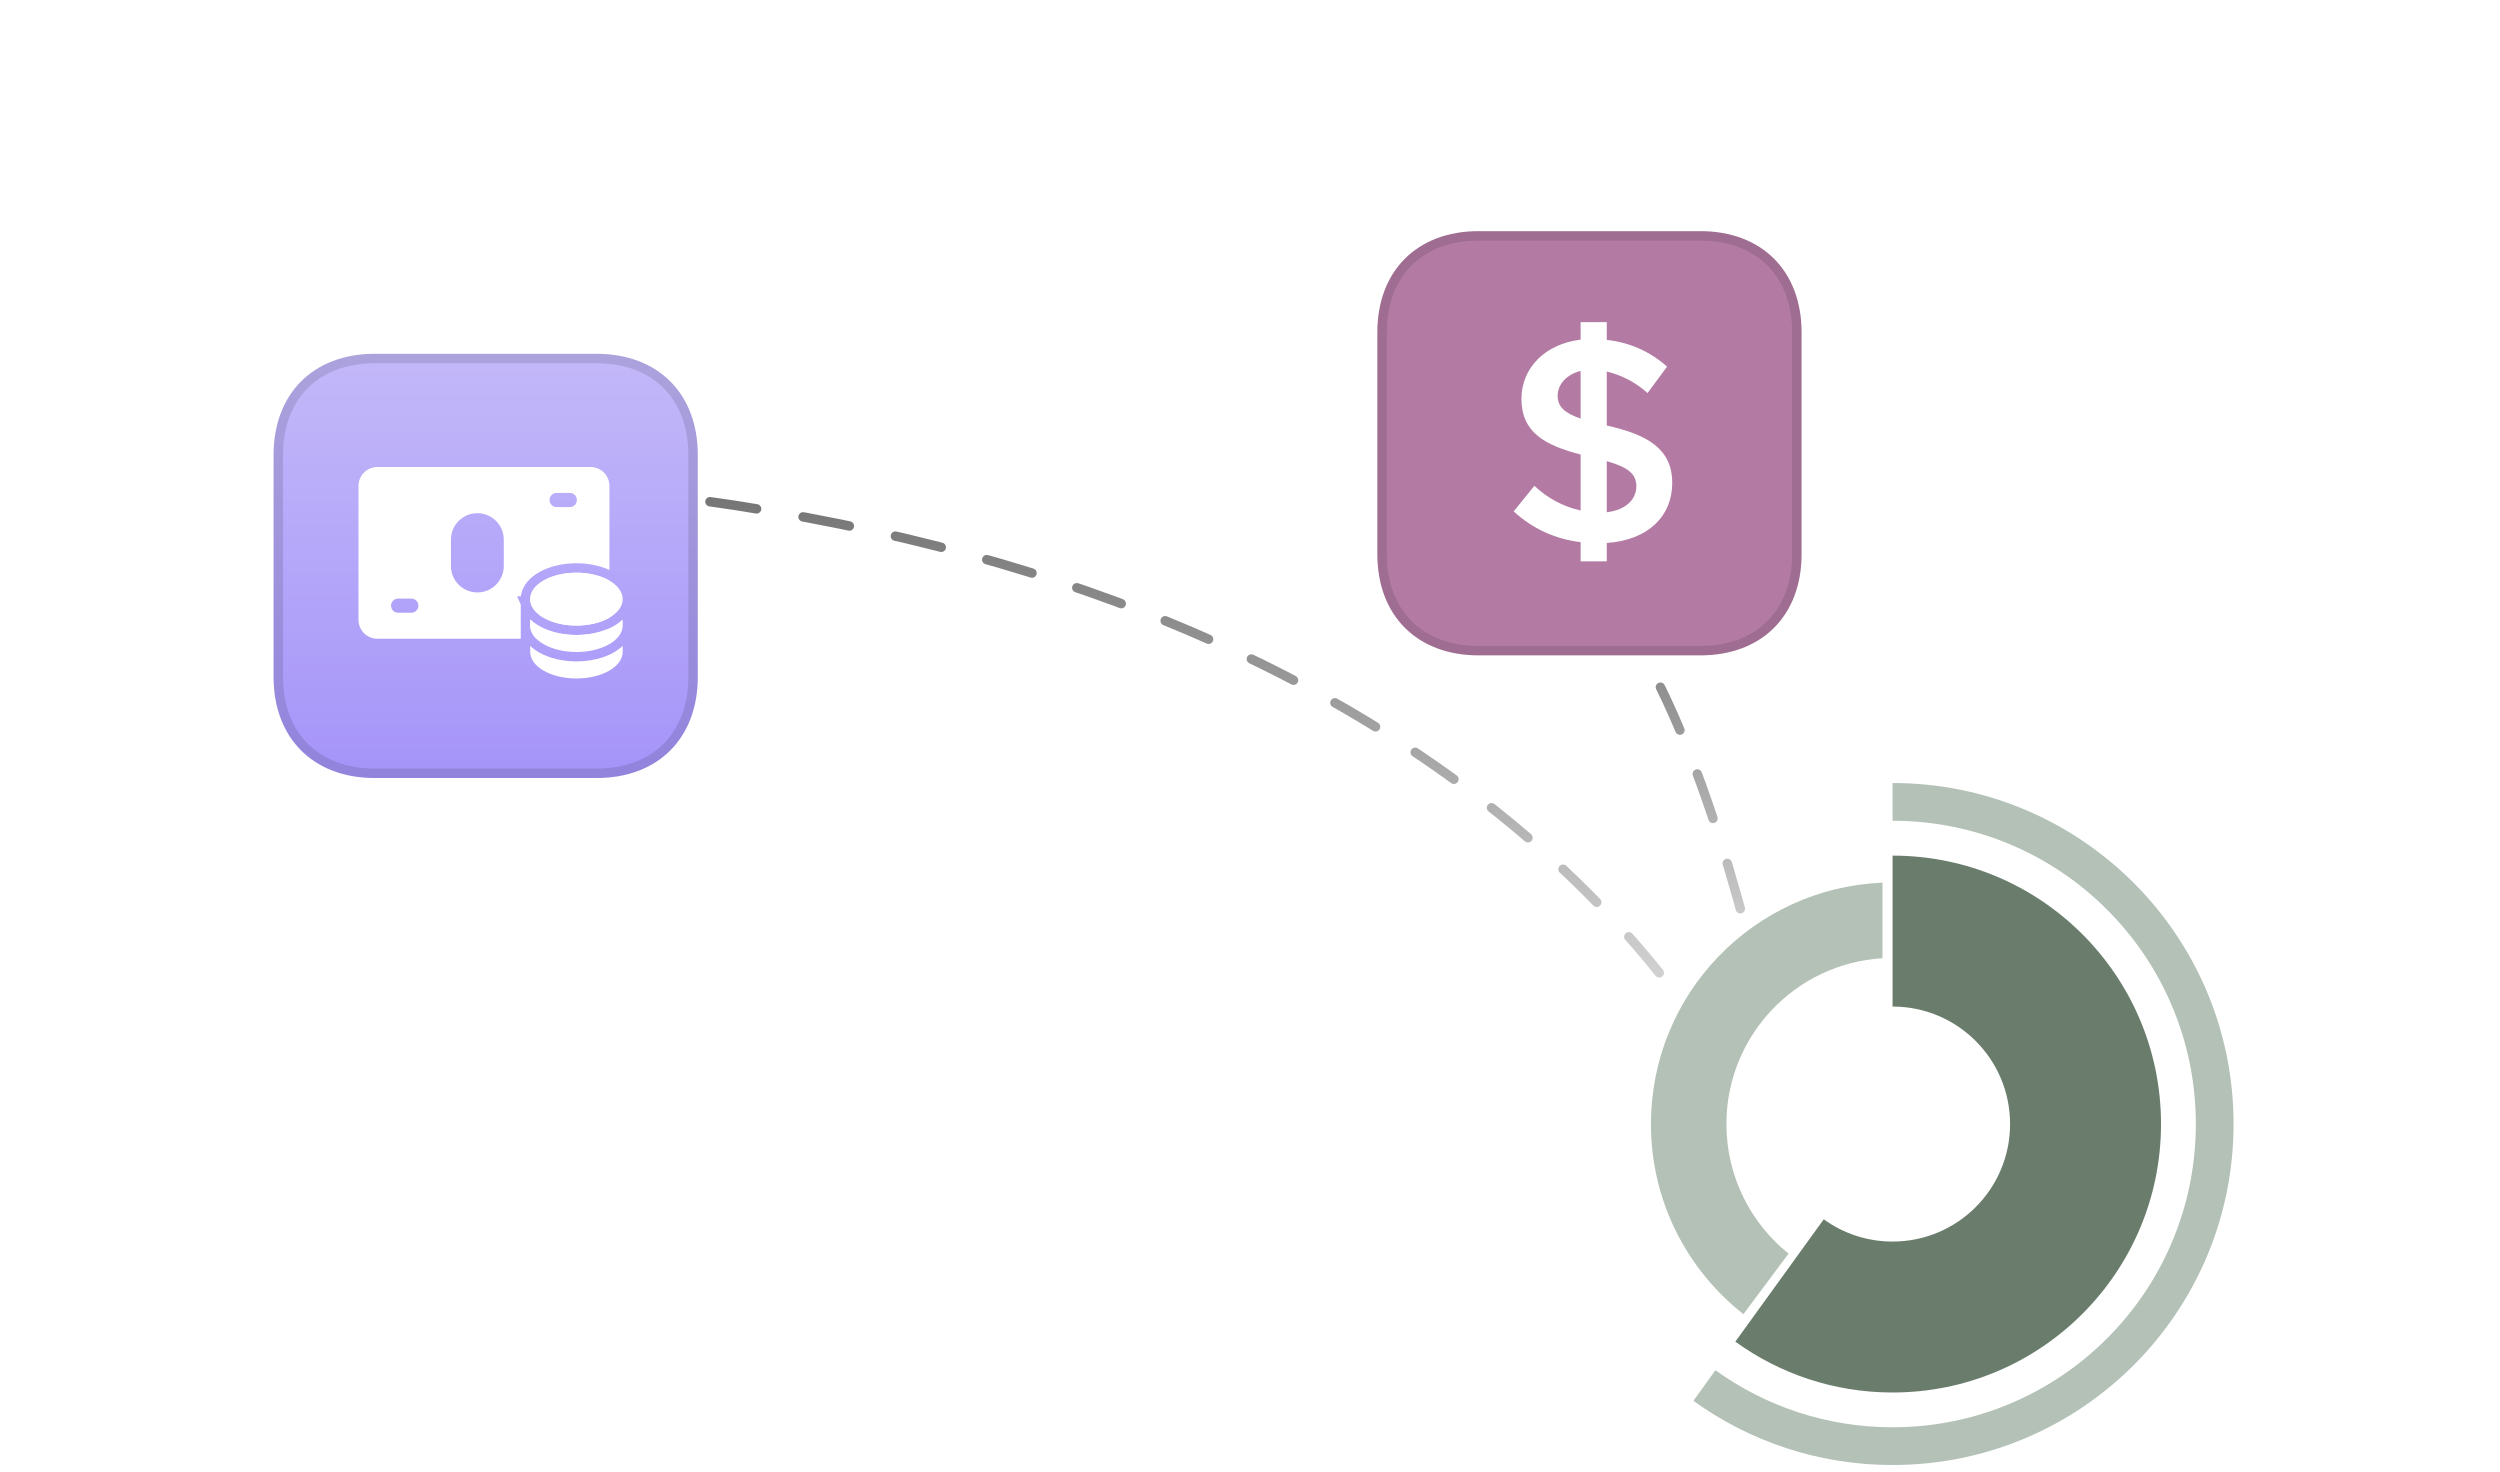 <?xml version="1.0" encoding="UTF-8"?> <svg xmlns="http://www.w3.org/2000/svg" width="265" height="156" viewBox="0 0 265 156" fill="none"><path d="M182 111C180.071 110.804 158.39 64.594 74 53" stroke="url(#paint0_linear_1632_18624)" stroke-linecap="round" stroke-dasharray="5 5"></path><path d="M187 106C186.652 105.725 180.455 74.4 169 62" stroke="url(#paint1_linear_1632_18624)" stroke-linecap="round" stroke-dasharray="5 5"></path><g filter="url(#filter0_d_1632_18624)"><path fill-rule="evenodd" clip-rule="evenodd" d="M63.25 31C69.749 31 73.964 35.215 73.964 41.714V65.25C73.964 71.749 69.749 75.964 63.25 75.964H39.714C33.215 75.964 29 71.749 29 65.25V41.714C29 35.215 33.215 31 39.714 31H63.25Z" fill="url(#paint2_linear_1632_18624)"></path><path d="M63.25 31.5C66.389 31.5 68.933 32.516 70.691 34.274C72.448 36.031 73.464 38.575 73.464 41.714V65.25C73.464 68.389 72.448 70.933 70.691 72.691C68.933 74.448 66.389 75.464 63.25 75.464H39.714C36.575 75.464 34.031 74.448 32.274 72.691C30.516 70.933 29.5 68.389 29.5 65.25V41.714C29.5 38.575 30.516 36.031 32.274 34.274C34.031 32.516 36.575 31.5 39.714 31.5H63.25Z" stroke="black" stroke-opacity="0.12"></path><path fill-rule="evenodd" clip-rule="evenodd" d="M65.847 57.708C65.949 57.483 66.003 57.247 66.003 57.003C66.003 55.457 63.809 54.203 61.103 54.203C58.397 54.203 56.203 55.457 56.203 57.003C56.203 57.246 56.257 57.482 56.359 57.706L56.358 57.706C56.902 58.914 58.82 59.806 61.104 59.806C63.386 59.806 65.304 58.915 65.849 57.708L65.847 57.708ZM61.104 63.604C62.599 63.604 64.001 63.26 65.065 62.652C65.4 62.46 65.722 62.229 66.004 61.96L66.004 62.613C66.004 64.16 63.81 65.413 61.104 65.413C58.397 65.413 56.203 64.16 56.203 62.613L56.204 61.96C56.485 62.229 56.807 62.46 57.143 62.652C58.206 63.26 59.609 63.604 61.104 63.604ZM65.065 59.855C64.001 60.462 62.599 60.806 61.104 60.806C59.609 60.806 58.206 60.462 57.143 59.855C56.807 59.663 56.485 59.431 56.204 59.162L56.203 59.807C56.203 61.354 58.397 62.608 61.104 62.608C63.81 62.608 66.004 61.354 66.004 59.807V59.162C65.722 59.431 65.4 59.663 65.065 59.855Z" fill="white"></path><path fill-rule="evenodd" clip-rule="evenodd" d="M38 45C38 43.895 38.895 43 40 43H62.6C63.705 43 64.6 43.895 64.6 45V53.916C63.607 53.457 62.388 53.202 61.1 53.202C59.605 53.202 58.203 53.546 57.139 54.154C56.185 54.699 55.343 55.565 55.216 56.705L54.807 56.705L55.201 57.577L55.2 59.161L55.2 59.806V59.806L55.201 59.835L55.201 61.2H40C38.895 61.2 38 60.305 38 59.2V45ZM64.328 60.209C63.981 60.802 63.337 61.2 62.6 61.2H56.85C56.829 61.179 56.808 61.157 56.787 61.136C56.617 60.956 56.48 60.764 56.382 60.563C56.264 60.322 56.2 60.069 56.2 59.806L56.2 59.162V59.161C56.422 59.372 56.668 59.56 56.926 59.725C56.97 59.752 57.014 59.78 57.059 59.806L57.059 59.806C57.086 59.822 57.113 59.838 57.139 59.853C57.162 59.866 57.184 59.879 57.207 59.891C57.686 60.156 58.231 60.369 58.82 60.522C59.529 60.707 60.301 60.805 61.101 60.805C61.18 60.805 61.258 60.804 61.337 60.802C62.422 60.776 63.451 60.568 64.328 60.209ZM64.6 55.042V58.965C64.589 58.971 64.577 58.978 64.565 58.985C63.679 59.492 62.454 59.805 61.101 59.805C59.747 59.805 58.522 59.492 57.636 58.985C57.482 58.897 57.339 58.804 57.207 58.705C57.093 58.62 56.987 58.531 56.891 58.439C56.871 58.42 56.851 58.401 56.832 58.381C56.625 58.172 56.464 57.946 56.356 57.707L56.355 57.705L56.355 57.705H56.356L56.356 57.705L56.355 57.703C56.254 57.479 56.2 57.244 56.2 57.002C56.2 56.901 56.209 56.803 56.227 56.705C56.487 55.298 58.569 54.202 61.1 54.202C62.471 54.202 63.711 54.523 64.6 55.042ZM58.249 46.497C58.249 46.083 58.585 45.747 58.999 45.747H60.399C60.814 45.747 61.149 46.083 61.149 46.497C61.149 46.911 60.814 47.247 60.399 47.247H58.999C58.585 47.247 58.249 46.911 58.249 46.497ZM41.45 57.696C41.45 57.281 41.785 56.946 42.2 56.946H43.6C44.014 56.946 44.35 57.281 44.35 57.696C44.35 58.11 44.014 58.446 43.6 58.446H42.2C41.785 58.446 41.45 58.11 41.45 57.696ZM50.6 47.894C49.053 47.894 47.8 49.147 47.8 50.694V53.494C47.8 55.04 49.053 56.294 50.6 56.294C52.146 56.294 53.4 55.04 53.4 53.494V50.694C53.4 49.147 52.146 47.894 50.6 47.894Z" fill="white"></path></g><g filter="url(#filter1_d_1632_18624)"><path fill-rule="evenodd" clip-rule="evenodd" d="M180.25 18C186.749 18 190.964 22.215 190.964 28.714V52.25C190.964 58.749 186.749 62.964 180.25 62.964H156.714C150.215 62.964 146 58.749 146 52.25V28.714C146 22.215 150.215 18 156.714 18H180.25Z" fill="#B37BA4"></path><path d="M180.25 18.5C183.389 18.5 185.933 19.516 187.691 21.274C189.448 23.031 190.464 25.575 190.464 28.714V52.25C190.464 55.389 189.448 57.933 187.691 59.691C185.933 61.448 183.389 62.464 180.25 62.464H156.714C153.575 62.464 151.031 61.448 149.274 59.691C147.516 57.933 146.5 55.389 146.5 52.25V28.714C146.5 25.575 147.516 23.031 149.274 21.274C151.031 19.516 153.575 18.5 156.714 18.5H180.25Z" stroke="black" stroke-opacity="0.12"></path><path d="M170.317 51.051V52.999H167.546V50.959C164.894 50.66 162.408 49.518 160.453 47.702L162.645 44.993C164.011 46.293 165.705 47.198 167.546 47.611V41.675C163.801 40.7 161.275 39.362 161.275 35.769C161.275 32.481 163.802 29.953 167.546 29.498V27.641H170.317V29.528C172.693 29.774 174.93 30.765 176.71 32.359L174.639 35.16C173.41 34.051 171.925 33.267 170.317 32.877V38.6C174.487 39.544 177.257 40.974 177.257 44.688C177.257 48.189 174.731 50.746 170.317 51.051ZM167.546 37.869V32.816C166.055 33.181 165.11 34.247 165.11 35.434C165.11 36.652 165.902 37.291 167.546 37.869ZM173.452 45.053C173.452 43.653 172.478 43.014 170.317 42.375V47.794C172.387 47.55 173.452 46.393 173.452 45.053Z" fill="white"></path></g><path fill-rule="evenodd" clip-rule="evenodd" d="M183.945 142.215C188.63 145.606 194.388 147.605 200.613 147.605C216.328 147.605 229.068 134.865 229.068 119.15C229.068 103.435 216.328 90.695 200.613 90.695C200.613 90.695 200.613 90.695 200.612 90.695V106.695C200.613 106.695 200.613 106.695 200.613 106.695C207.492 106.695 213.068 112.272 213.068 119.15C213.068 126.029 207.492 131.605 200.613 131.605C197.888 131.605 195.368 130.73 193.318 129.246L183.945 142.215Z" fill="#6A7D6C"></path><path fill-rule="evenodd" clip-rule="evenodd" d="M179.5 148.489C185.44 152.77 192.731 155.292 200.612 155.292C220.575 155.292 236.758 139.109 236.758 119.146C236.758 99.183 220.575 83 200.613 83V87C218.366 87 232.758 101.392 232.758 119.146C232.758 136.9 218.366 151.292 200.612 151.292C193.603 151.292 187.119 149.049 181.836 145.241L179.5 148.489Z" fill="#B4C1B6"></path><path fill-rule="evenodd" clip-rule="evenodd" d="M189.586 132.883C185.57 129.655 183 124.703 183 119.15C183 109.783 190.314 102.124 199.543 101.572V93.562C185.894 94.122 175 105.364 175 119.15C175 127.33 178.835 134.614 184.805 139.303L189.586 132.883Z" fill="#B4C1B6"></path><defs><filter id="filter0_d_1632_18624" x="22.496" y="31" width="57.969" height="57.969" filterUnits="userSpaceOnUse" color-interpolation-filters="sRGB"><feFlood flood-opacity="0" result="BackgroundImageFix"></feFlood><feColorMatrix in="SourceAlpha" type="matrix" values="0 0 0 0 0 0 0 0 0 0 0 0 0 0 0 0 0 0 127 0" result="hardAlpha"></feColorMatrix><feOffset dy="6.504"></feOffset><feGaussianBlur stdDeviation="3.252"></feGaussianBlur><feComposite in2="hardAlpha" operator="out"></feComposite><feColorMatrix type="matrix" values="0 0 0 0 0 0 0 0 0 0 0 0 0 0 0 0 0 0 0.1 0"></feColorMatrix><feBlend mode="normal" in2="BackgroundImageFix" result="effect1_dropShadow_1632_18624"></feBlend><feBlend mode="normal" in="SourceGraphic" in2="effect1_dropShadow_1632_18624" result="shape"></feBlend></filter><filter id="filter1_d_1632_18624" x="139.496" y="18" width="57.969" height="57.969" filterUnits="userSpaceOnUse" color-interpolation-filters="sRGB"><feFlood flood-opacity="0" result="BackgroundImageFix"></feFlood><feColorMatrix in="SourceAlpha" type="matrix" values="0 0 0 0 0 0 0 0 0 0 0 0 0 0 0 0 0 0 127 0" result="hardAlpha"></feColorMatrix><feOffset dy="6.504"></feOffset><feGaussianBlur stdDeviation="3.252"></feGaussianBlur><feComposite in2="hardAlpha" operator="out"></feComposite><feColorMatrix type="matrix" values="0 0 0 0 0 0 0 0 0 0 0 0 0 0 0 0 0 0 0.1 0"></feColorMatrix><feBlend mode="normal" in2="BackgroundImageFix" result="effect1_dropShadow_1632_18624"></feBlend><feBlend mode="normal" in="SourceGraphic" in2="effect1_dropShadow_1632_18624" result="shape"></feBlend></filter><linearGradient id="paint0_linear_1632_18624" x1="85.571" y1="53" x2="85.571" y2="111" gradientUnits="userSpaceOnUse"><stop stop-color="#767676"></stop><stop offset="1" stop-color="#DEDEDE"></stop></linearGradient><linearGradient id="paint1_linear_1632_18624" x1="178" y1="62" x2="178" y2="106" gradientUnits="userSpaceOnUse"><stop stop-color="#767676"></stop><stop offset="1" stop-color="#DEDEDE"></stop></linearGradient><linearGradient id="paint2_linear_1632_18624" x1="29" y1="31" x2="29" y2="75.964" gradientUnits="userSpaceOnUse"><stop stop-color="#C3B8F9"></stop><stop offset="1" stop-color="#A594F9"></stop></linearGradient></defs></svg> 